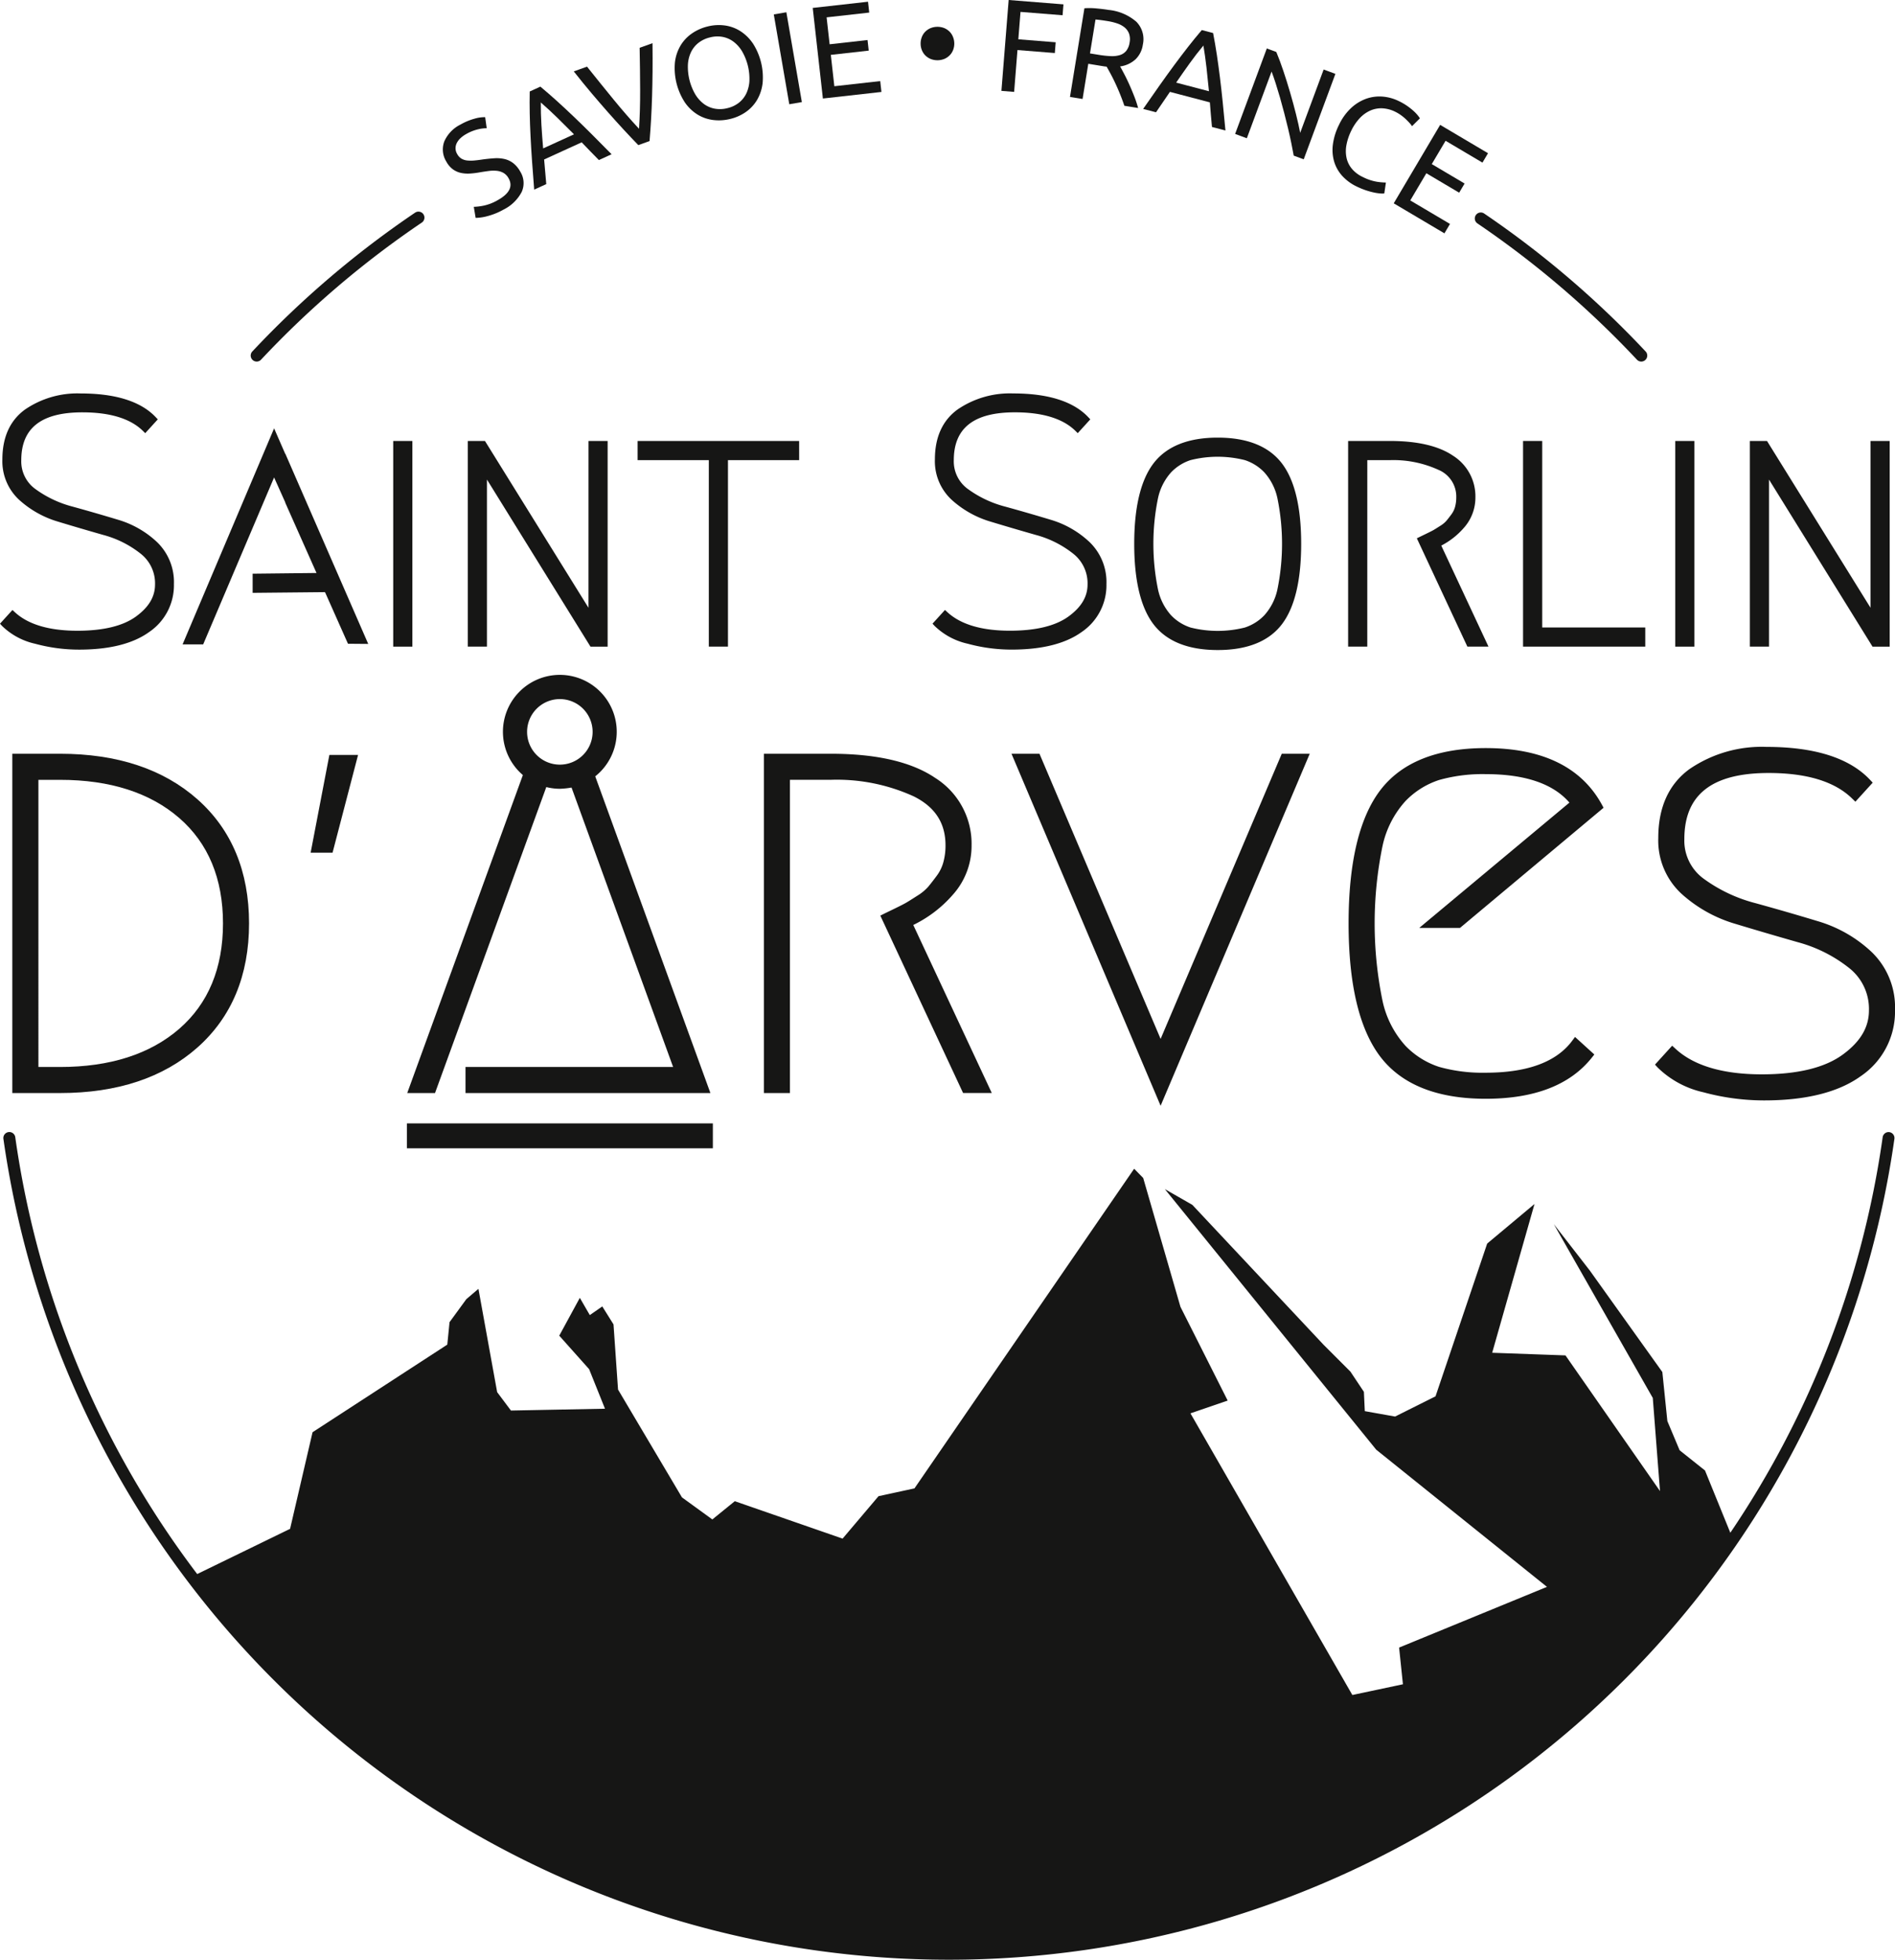 <svg xmlns="http://www.w3.org/2000/svg" width="293.478" height="303.439" viewBox="0 0 293.478 303.439">
  <g id="saintsorlindarves" transform="translate(-1735.519 -735.054)">
    <g id="Groupe_14657" data-name="Groupe 14657" transform="translate(1774.345 767.813)">
      <path id="Tracé_113520" data-name="Tracé 113520" d="M1882.338,881.368a.927.927,0,0,1-.676-1.561,148.872,148.872,0,0,1,25.22-21.5.927.927,0,0,1,1.038,1.536,146.994,146.994,0,0,0-24.905,21.232A.925.925,0,0,1,1882.338,881.368Z" transform="translate(-1881.411 -858.149)" fill="#161615"/>
    </g>
    <g id="Groupe_14658" data-name="Groupe 14658" transform="translate(1963.93 767.958)">
      <path id="Tracé_113521" data-name="Tracé 113521" d="M2619.567,881.767a.924.924,0,0,1-.676-.293,147.063,147.063,0,0,0-24.693-21.088.927.927,0,1,1,1.041-1.534,148.926,148.926,0,0,1,25,21.354.927.927,0,0,1-.676,1.561Z" transform="translate(-2593.791 -858.692)" fill="#161615"/>
    </g>
    <g id="Groupe_14659" data-name="Groupe 14659" transform="translate(1804.097 735.054)">
      <path id="Tracé_113522" data-name="Tracé 113522" d="M2004.1,810.3a3.514,3.514,0,0,0-1.349-.631,5.491,5.491,0,0,0-1.583-.113q-.845.055-1.823.186-.688.107-1.278.158a5.393,5.393,0,0,1-1.09-.005,2.211,2.211,0,0,1-.885-.285,1.879,1.879,0,0,1-.665-.724,1.77,1.77,0,0,1-.249-.877,1.82,1.82,0,0,1,.2-.826,2.7,2.7,0,0,1,.565-.739,4.346,4.346,0,0,1,.863-.626,6.834,6.834,0,0,1,1.837-.742,5.612,5.612,0,0,1,1.364-.172l-.239-1.711a5.327,5.327,0,0,0-1.635.231,9.2,9.2,0,0,0-2.167.9,5.324,5.324,0,0,0-2.525,2.614,3.536,3.536,0,0,0,.318,3.139,3.584,3.584,0,0,0,1.007,1.186,3.363,3.363,0,0,0,1.236.555,5.121,5.121,0,0,0,1.437.1,12.931,12.931,0,0,0,1.572-.2q.706-.117,1.349-.2a5.173,5.173,0,0,1,1.216-.019,2.651,2.651,0,0,1,1.037.328,2.112,2.112,0,0,1,.784.832q1.039,1.846-1.658,3.364a7.314,7.314,0,0,1-2.2.865,8.839,8.839,0,0,1-1.532.185l.285,1.71q.255,0,.686-.047a7.294,7.294,0,0,0,.985-.181,11.469,11.469,0,0,0,1.221-.384,9.8,9.8,0,0,0,1.4-.657,6.34,6.34,0,0,0,2.838-2.743,3.328,3.328,0,0,0-.219-3.149A4.253,4.253,0,0,0,2004.1,810.3Z" transform="translate(-1993.208 -785.05)" fill="#161615"/>
      <path id="Tracé_113523" data-name="Tracé 113523" d="M2050.542,790.082q-1.332-1.272-2.59-2.41t-2.56-2.223l-1.649.753q-.032,1.694,0,3.39t.126,3.535q.09,1.84.233,3.868t.332,4.4l1.871-.854-.331-3.812,5.817-2.656q.677.7,1.323,1.377t1.342,1.369l1.964-.9q-1.671-1.7-3.111-3.136T2050.542,790.082Zm-4.721,4.933q-.162-1.874-.268-3.65t-.092-3.461q1.264,1.1,2.537,2.345t2.6,2.584Z" transform="translate(-2030.283 -772.037)" fill="#161615"/>
      <path id="Tracé_113524" data-name="Tracé 113524" d="M2079.62,760.893q.068,3.394.078,6.559t-.173,5.979q-1.934-2.076-3.933-4.518t-4.12-5.1l-2.052.735q1.465,1.855,2.779,3.407t2.532,2.933q1.219,1.38,2.368,2.624t2.315,2.448l1.744-.625q.138-1.671.235-3.361t.153-3.527q.056-1.837.075-3.867t-.008-4.4Z" transform="translate(-2049.138 -753.493)" fill="#161615"/>
      <path id="Tracé_113525" data-name="Tracé 113525" d="M2140.139,752.417a6.7,6.7,0,0,0-1.973-1.889,6.014,6.014,0,0,0-2.4-.838,7.085,7.085,0,0,0-2.612.17,7.292,7.292,0,0,0-2.426,1.089,6.075,6.075,0,0,0-1.756,1.876,6.621,6.621,0,0,0-.862,2.6,9.743,9.743,0,0,0,1.55,6.2,6.61,6.61,0,0,0,1.983,1.887,6.06,6.06,0,0,0,2.432.83,7.309,7.309,0,0,0,2.653-.18,7.087,7.087,0,0,0,2.386-1.079,6,6,0,0,0,1.726-1.869,6.69,6.69,0,0,0,.853-2.6,9.75,9.75,0,0,0-1.55-6.2Zm-.488,5.821a5.224,5.224,0,0,1-.467,1.954,4.09,4.09,0,0,1-1.139,1.449,4.536,4.536,0,0,1-1.781.854,4.609,4.609,0,0,1-1.983.086,4.062,4.062,0,0,1-1.7-.741,5.212,5.212,0,0,1-1.331-1.5,8.5,8.5,0,0,1-1.13-4.524,5.221,5.221,0,0,1,.467-1.954,4.055,4.055,0,0,1,1.148-1.452,4.6,4.6,0,0,1,1.791-.857,4.544,4.544,0,0,1,1.974-.084,4.086,4.086,0,0,1,1.686.744,5.22,5.22,0,0,1,1.331,1.5,8.511,8.511,0,0,1,1.131,4.525Z" transform="translate(-2092.164 -745.757)" fill="#161615"/>
      <rect id="Rectangle_8239" data-name="Rectangle 8239" width="1.976" height="14.113" transform="translate(51.259 2.234) rotate(-9.785)" fill="#161615"/>
      <path id="Tracé_113526" data-name="Tracé 113526" d="M2211.823,749.143l-.545-4.857,5.869-.658-.184-1.639-5.869.658-.468-4.169,6.6-.74-.188-1.68-8.561.96,1.573,14.026,9.067-1.017-.188-1.68Z" transform="translate(-2151.187 -735.791)" fill="#161615"/>
      <path id="Tracé_113527" data-name="Tracé 113527" d="M2275.736,751.4a2.592,2.592,0,0,0-.823-.547,2.878,2.878,0,0,0-2.179.035,2.588,2.588,0,0,0-.805.573,2.4,2.4,0,0,0-.506.833,2.748,2.748,0,0,0-.167.99,2.7,2.7,0,0,0,.2,1,2.435,2.435,0,0,0,.533.806,2.59,2.59,0,0,0,.823.546,2.879,2.879,0,0,0,2.179-.035,2.593,2.593,0,0,0,.805-.573,2.421,2.421,0,0,0,.506-.823,2.7,2.7,0,0,0,.167-1,2.751,2.751,0,0,0-.2-.984A2.4,2.4,0,0,0,2275.736,751.4Z" transform="translate(-2197.258 -746.505)" fill="#161615"/>
      <path id="Tracé_113528" data-name="Tracé 113528" d="M2318.284,749.123l1.969.157.516-6.476,5.786.461.133-1.665-5.786-.461.338-4.243,6.517.519.134-1.685-8.486-.676Z" transform="translate(-2231.772 -735.054)" fill="#161615"/>
      <path id="Tracé_113529" data-name="Tracé 113529" d="M2369.463,745.422a3.846,3.846,0,0,0-1-3.547,7.715,7.715,0,0,0-4.292-1.834q-.844-.137-1.871-.232a11.206,11.206,0,0,0-1.884-.028l-2.235,13.729,1.95.317.886-5.448,1.749.285.552.09c.181.029.359.052.536.067q.307.525.678,1.224t.737,1.492q.366.792.711,1.653t.623,1.69l2.13.347a17.014,17.014,0,0,0-.6-1.811q-.371-.947-.765-1.827t-.78-1.612q-.386-.733-.642-1.188a4.382,4.382,0,0,0,2.4-1.116A3.911,3.911,0,0,0,2369.463,745.422Zm-2.047-.354a2.7,2.7,0,0,1-.522,1.308,2.067,2.067,0,0,1-.984.655,4.164,4.164,0,0,1-1.419.161,14.918,14.918,0,0,1-1.825-.194l-1.387-.225.854-5.247q.674.048,1.92.251a8.689,8.689,0,0,1,1.458.361,3.615,3.615,0,0,1,1.137.618,2.263,2.263,0,0,1,.68.957A2.613,2.613,0,0,1,2367.416,745.069Z" transform="translate(-2261.051 -738.503)" fill="#161615"/>
      <path id="Tracé_113530" data-name="Tracé 113530" d="M2412.65,759.854q-.227-1.827-.48-3.505t-.576-3.341l-1.753-.46q-1.1,1.291-2.143,2.628t-2.139,2.818q-1.094,1.481-2.267,3.142t-2.53,3.621l1.99.522,2.156-3.161,6.186,1.624q.082.969.153,1.9t.172,1.909l2.088.548q-.219-2.374-.425-4.4T2412.65,759.854Zm-6.778.832q1.061-1.554,2.1-3t2.12-2.739q.281,1.652.48,3.421t.38,3.648Z" transform="translate(-2292.3 -747.892)" fill="#161615"/>
      <path id="Tracé_113531" data-name="Tracé 113531" d="M2467.988,766.492l-3.634,9.8q-.236-1.239-.642-2.866t-.909-3.346q-.5-1.718-1.053-3.366t-1.094-2.936l-1.47-.545-4.908,13.232,1.814.672,3.832-10.33q.308.81.64,1.845t.665,2.191q.331,1.155.649,2.38t.6,2.4q.279,1.18.5,2.259t.376,1.943l1.547.573,4.908-13.232Z" transform="translate(-2331.573 -755.729)" fill="#161615"/>
      <path id="Tracé_113532" data-name="Tracé 113532" d="M2515.674,803.658a4.906,4.906,0,0,1-1.683-1.267,3.975,3.975,0,0,1-.829-1.679,5.042,5.042,0,0,1-.021-1.99,8.384,8.384,0,0,1,.736-2.2,7.7,7.7,0,0,1,1.327-1.971,5.051,5.051,0,0,1,1.647-1.183,4.171,4.171,0,0,1,1.863-.343,5.039,5.039,0,0,1,1.983.53,6.006,6.006,0,0,1,.9.539,7.115,7.115,0,0,1,.76.628q.332.319.582.6a3.145,3.145,0,0,1,.361.469l1.223-1.219a5,5,0,0,0-.3-.415,5.99,5.99,0,0,0-.619-.661,9.739,9.739,0,0,0-.976-.788,9.291,9.291,0,0,0-1.368-.8,6.961,6.961,0,0,0-2.56-.7,6.176,6.176,0,0,0-2.545.352,6.827,6.827,0,0,0-2.318,1.447,8.558,8.558,0,0,0-1.856,2.6,9.538,9.538,0,0,0-.94,3.041,6.426,6.426,0,0,0,.213,2.671,5.761,5.761,0,0,0,1.268,2.2,7.235,7.235,0,0,0,2.226,1.62,11.647,11.647,0,0,0,2.736.939,6.877,6.877,0,0,0,.953.133,2.835,2.835,0,0,0,.569-.007l.251-1.688a9.911,9.911,0,0,1-1.432-.127A7.577,7.577,0,0,1,2515.674,803.658Z" transform="translate(-2373.199 -776.255)" fill="#161615"/>
      <path id="Tracé_113533" data-name="Tracé 113533" d="M2560.322,813.544l.861-1.455-7.413-4.388-7.189,12.145,7.851,4.648.861-1.455-6.151-3.641,2.49-4.206,5.083,3.008.84-1.419-5.082-3.008,2.137-3.61Z" transform="translate(-2399.312 -788.367)" fill="#161615"/>
    </g>
    <g id="Groupe_14660" data-name="Groupe 14660" transform="translate(1735.519 795.968)">
      <rect id="Rectangle_8240" data-name="Rectangle 8240" width="2.965" height="31.841" transform="translate(60.897 7.361)" fill="#161615"/>
      <path id="Tracé_113534" data-name="Tracé 113534" d="M2026.431,1017.424,2010.4,991.6h-2.656v31.841h2.965V997.575l16.033,25.869h2.657V991.6h-2.965Z" transform="translate(-1935.295 -984.242)" fill="#161615"/>
      <path id="Tracé_113535" data-name="Tracé 113535" d="M2131.588,991.6h-25.015v2.966H2117.6v28.875h2.965V994.569h11.025Z" transform="translate(-2007.825 -984.242)" fill="#161615"/>
      <path id="Tracé_113536" data-name="Tracé 113536" d="M2408.5,1022.523c4.584,0,7.931-1.347,9.95-4,1.976-2.6,2.978-6.782,2.978-12.443s-1-9.846-2.977-12.444c-2.02-2.655-5.368-4-9.951-4s-7.932,1.347-9.951,4c-1.975,2.6-2.977,6.785-2.977,12.444s1,9.846,2.977,12.443C2400.571,1021.176,2403.919,1022.523,2408.5,1022.523Zm-9.249-23.491a8.689,8.689,0,0,1,2.049-4.039,7.3,7.3,0,0,1,2.995-1.875,17.242,17.242,0,0,1,8.41,0,7.3,7.3,0,0,1,2.995,1.875,8.688,8.688,0,0,1,2.05,4.039,35.155,35.155,0,0,1,0,14.092,8.687,8.687,0,0,1-2.05,4.039,7.3,7.3,0,0,1-2.995,1.875,17.244,17.244,0,0,1-8.41,0,7.3,7.3,0,0,1-2.995-1.875,8.683,8.683,0,0,1-2.049-4.039,35.178,35.178,0,0,1,0-14.092Z" transform="translate(-2219.915 -982.795)" fill="#161615"/>
      <path id="Tracé_113537" data-name="Tracé 113537" d="M2523.018,994.569h3.5a16.8,16.8,0,0,1,7.512,1.5,4.472,4.472,0,0,1,2.766,4.26,5.578,5.578,0,0,1-.185,1.469,3.457,3.457,0,0,1-.546,1.137c-.28.38-.546.723-.791,1.02a4.123,4.123,0,0,1-.942.776c-.478.307-.819.521-1.026.642-.183.107-.537.288-1.079.551l-.922.447-.615.3,7.827,16.771h3.268l-7.311-15.643a11.728,11.728,0,0,0,3.487-2.734,7.02,7.02,0,0,0,1.8-4.736,7.436,7.436,0,0,0-3.482-6.456c-2.226-1.508-5.51-2.272-9.761-2.272h-6.47v31.841h2.966Z" transform="translate(-2311.265 -984.242)" fill="#161615"/>
      <path id="Tracé_113538" data-name="Tracé 113538" d="M2624.808,991.6h-2.966v31.841h18.926v-2.965h-15.96Z" transform="translate(-2385.966 -984.242)" fill="#161615"/>
      <rect id="Rectangle_8241" data-name="Rectangle 8241" width="2.966" height="31.841" transform="translate(259.448 7.361)" fill="#161615"/>
      <path id="Tracé_113539" data-name="Tracé 113539" d="M2756.78,997.575l16.033,25.869h2.657V991.6H2772.5v25.821L2756.471,991.6h-2.657v31.841h2.966Z" transform="translate(-2482.817 -984.242)" fill="#161615"/>
      <path id="Tracé_113540" data-name="Tracé 113540" d="M1771.369,1180.614c-5.281-4.679-12.437-7.052-21.271-7.052h-7.4v52.531h7.4c8.834,0,15.99-2.373,21.271-7.053,5.3-4.7,7.993-11.166,7.993-19.213S1776.673,1185.316,1771.369,1180.614Zm-2.813,35.53c-4.521,3.924-10.731,5.914-18.457,5.914h-3.36V1177.6h3.36c7.727,0,13.937,1.99,18.457,5.914,4.493,3.9,6.77,9.388,6.77,16.316S1773.048,1212.244,1768.556,1216.143Z" transform="translate(-1740.791 -1117.776)" fill="#161615"/>
      <path id="Tracé_113541" data-name="Tracé 113541" d="M2209.3,1195.391a11.331,11.331,0,0,0,2.905-7.643,12.037,12.037,0,0,0-5.641-10.451c-3.658-2.478-9.085-3.734-16.129-3.734h-10.394v52.531h4.036v-48.5h6.358a28.673,28.673,0,0,1,12.827,2.572c3.3,1.651,4.907,4.13,4.907,7.578a9.8,9.8,0,0,1-.328,2.592,6.26,6.26,0,0,1-.991,2.065c-.488.66-.94,1.244-1.344,1.734a7.394,7.394,0,0,1-1.691,1.4c-.838.538-1.406.894-1.739,1.088s-.932.5-1.846.944-1.434.694-1.551.753l-.606.3,12.818,27.468h4.445l-12.159-26.017A19.228,19.228,0,0,0,2209.3,1195.391Z" transform="translate(-2061.738 -1117.776)" fill="#161615"/>
      <path id="Tracé_113542" data-name="Tracé 113542" d="M2347.244,1217.712l-18.581-43.727-.18-.423h-4.332l23.093,54.5,23.094-54.5h-4.331Z" transform="translate(-2167.5 -1117.776)" fill="#161615"/>
      <path id="Tracé_113543" data-name="Tracé 113543" d="M2537.559,1198.089l22.234-18.6-.274-.5c-3.174-5.8-9.223-8.738-17.979-8.738-7.542,0-13.038,2.2-16.337,6.535-3.253,4.279-4.9,11.214-4.9,20.613s1.649,16.335,4.9,20.614c3.3,4.336,8.794,6.534,16.337,6.534s13.058-2.135,16.415-6.346l.406-.51-2.989-2.717-.458.614c-2.436,3.267-6.936,4.923-13.374,4.923a24.855,24.855,0,0,1-7.2-.895,12.718,12.718,0,0,1-5.224-3.266,15.031,15.031,0,0,1-3.565-7,59.482,59.482,0,0,1,0-23.9,15.033,15.033,0,0,1,3.565-7,12.717,12.717,0,0,1,5.224-3.265,24.838,24.838,0,0,1,7.2-.9c6.091,0,10.447,1.483,12.962,4.409l-23.258,19.4Z" transform="translate(-2311.447 -1115.343)" fill="#161615"/>
      <path id="Tracé_113544" data-name="Tracé 113544" d="M2732.216,1201.387a20.651,20.651,0,0,0-8.418-4.831c-3.2-.969-6.438-1.905-9.628-2.782a23.573,23.573,0,0,1-7.941-3.727,7.28,7.28,0,0,1-3.073-6.189c0-6.889,4.272-10.238,13.06-10.238,5.9,0,10.241,1.327,12.915,3.946l.515.5,2.683-2.95-.443-.468c-3.18-3.363-8.571-5.068-16.023-5.068a19.805,19.805,0,0,0-11.916,3.44c-3.2,2.332-4.828,5.917-4.828,10.658a11.219,11.219,0,0,0,3.575,8.623,21.356,21.356,0,0,0,8.393,4.686c3.142.952,6.379,1.9,9.623,2.825a21.966,21.966,0,0,1,7.939,3.98,8.051,8.051,0,0,1,3.095,6.6c0,2.609-1.334,4.848-4.078,6.844-2.775,2.018-6.983,3.041-12.509,3.041-6.023,0-10.522-1.332-13.372-3.96l-.515-.475-2.663,2.93.433.468a14.7,14.7,0,0,0,7.073,3.814,35.844,35.844,0,0,0,9.4,1.259c6.468,0,11.5-1.261,14.955-3.747a12.065,12.065,0,0,0,5.314-10.263A11.871,11.871,0,0,0,2732.216,1201.387Z" transform="translate(-2442.302 -1114.856)" fill="#161615"/>
      <path id="Tracé_113545" data-name="Tracé 113545" d="M1747.767,1003.606c4.687,0,8.333-.913,10.837-2.715a8.743,8.743,0,0,0,3.851-7.437,8.6,8.6,0,0,0-2.583-6.465,14.962,14.962,0,0,0-6.1-3.5c-2.318-.7-4.665-1.38-6.977-2.016a17.075,17.075,0,0,1-5.755-2.7,5.275,5.275,0,0,1-2.226-4.485c0-4.992,3.1-7.419,9.464-7.419,4.272,0,7.421.962,9.359,2.859l.374.365,1.944-2.138-.321-.339c-2.3-2.437-6.211-3.672-11.611-3.672a14.351,14.351,0,0,0-8.635,2.493c-2.321,1.689-3.5,4.288-3.5,7.723a8.129,8.129,0,0,0,2.59,6.248,15.477,15.477,0,0,0,6.082,3.4c2.276.69,4.622,1.379,6.973,2.047a15.912,15.912,0,0,1,5.753,2.884,5.833,5.833,0,0,1,2.243,4.785c0,1.891-.967,3.513-2.955,4.959-2.011,1.462-5.06,2.2-9.064,2.2-4.364,0-7.624-.965-9.69-2.869l-.373-.344-1.93,2.123.314.339a10.65,10.65,0,0,0,5.126,2.764A25.972,25.972,0,0,0,1747.767,1003.606Z" transform="translate(-1735.519 -963.942)" fill="#161615"/>
      <path id="Tracé_113546" data-name="Tracé 113546" d="M2299.236,998.477c-2.011,1.462-5.061,2.2-9.064,2.2-4.364,0-7.624-.965-9.69-2.869l-.373-.344-1.93,2.123.314.339a10.647,10.647,0,0,0,5.125,2.764,25.971,25.971,0,0,0,6.809.913c4.687,0,8.333-.913,10.837-2.715a8.743,8.743,0,0,0,3.851-7.437,8.6,8.6,0,0,0-2.582-6.465,14.963,14.963,0,0,0-6.1-3.5c-2.318-.7-4.665-1.38-6.977-2.016a17.074,17.074,0,0,1-5.755-2.7,5.275,5.275,0,0,1-2.226-4.485c0-4.992,3.1-7.419,9.464-7.419,4.272,0,7.421.962,9.359,2.859l.374.365,1.944-2.138-.321-.339c-2.3-2.437-6.211-3.672-11.611-3.672a14.351,14.351,0,0,0-8.635,2.493c-2.321,1.689-3.5,4.288-3.5,7.723a8.129,8.129,0,0,0,2.591,6.248,15.476,15.476,0,0,0,6.081,3.4c2.277.69,4.623,1.379,6.973,2.047a15.915,15.915,0,0,1,5.753,2.884,5.834,5.834,0,0,1,2.243,4.785C2302.191,995.409,2301.224,997.031,2299.236,998.477Z" transform="translate(-2133.761 -963.942)" fill="#161615"/>
      <path id="Tracé_113547" data-name="Tracé 113547" d="M1857.67,988.221l-1.732-3.973-14.175,33.452h3.189l10.985-25.85,1.732,3.865v.052l4.836,10.875-9.89.109v2.965l11.159-.11.078.064,2.228,5.009,1.3,2.919,3.135.026-12.844-29.46Z" transform="translate(-1813.488 -978.844)" fill="#161615"/>
      <path id="Tracé_113548" data-name="Tracé 113548" d="M1916.3,1189.392h3.394l3.95-15.131H1919.2Z" transform="translate(-1868.191 -1118.289)" fill="#161615"/>
    </g>
    <path id="Tracé_113549" data-name="Tracé 113549" d="M2029.6,1393.669a.926.926,0,0,0-1.047.789,145.5,145.5,0,0,1-23.592,61.237l-3.923-9.642-3.929-3.13-1.9-4.521-.777-7.591-11.232-15.711-5.573-7.179,15.324,26.9,1.118,14.422-14.639-21.008-11.352-.407,6.555-23.032-7.329,6.127-8,23.65-6.26,3.13-4.693-.835-.139-2.991-2.087-3.13-4.173-4.174-20.311-21.646-4.254-2.434,32.731,40.338,26.445,21.242-22.9,9.4.593,5.681-7.833,1.661-25.074-43.607,5.766-1.976-7.312-14.51-5.773-19.958-1.4-1.428-34.023,49.49-5.565,1.207-5.565,6.569-16.694-5.792-3.478,2.824-4.706-3.417-9.9-16.694-.7-10.086-1.739-2.782-1.932,1.341-1.546-2.671-3.186,5.857,4.625,5.183,2.458,6.126-14.564.283-2.136-2.848-2.9-15.994-1.874,1.6-2.6,3.56-.348,3.478-20.868,13.564-3.478,14.955-14.384,7a145.6,145.6,0,0,1-28.177-67.638.927.927,0,0,0-1.836.258,147.9,147.9,0,0,0,292.858,0A.927.927,0,0,0,2029.6,1393.669Z" transform="translate(-1.467 -483.332)" fill="#161615"/>
    <g id="Groupe_14661" data-name="Groupe 14661" transform="translate(1798.535 839.554)">
      <path id="Tracé_113550" data-name="Tracé 113550" d="M1976.811,1192.451l17.233-47.372a8.783,8.783,0,0,0,2.1.264,12.508,12.508,0,0,0,1.834-.195l-.024.006,15.731,43.262h-32.151v4.036h37.927l-17.837-49.034a8.812,8.812,0,1,0-11.207-.2l-17.91,49.235Zm19.334-60.994a5.074,5.074,0,1,1-5.075,5.074A5.074,5.074,0,0,1,1996.145,1131.457Z" transform="translate(-1972.456 -1127.72)" fill="#161615"/>
      <rect id="Rectangle_8242" data-name="Rectangle 8242" width="47.385" height="3.857" transform="translate(0 69.428)" fill="#161615"/>
    </g>
  </g>
</svg>
